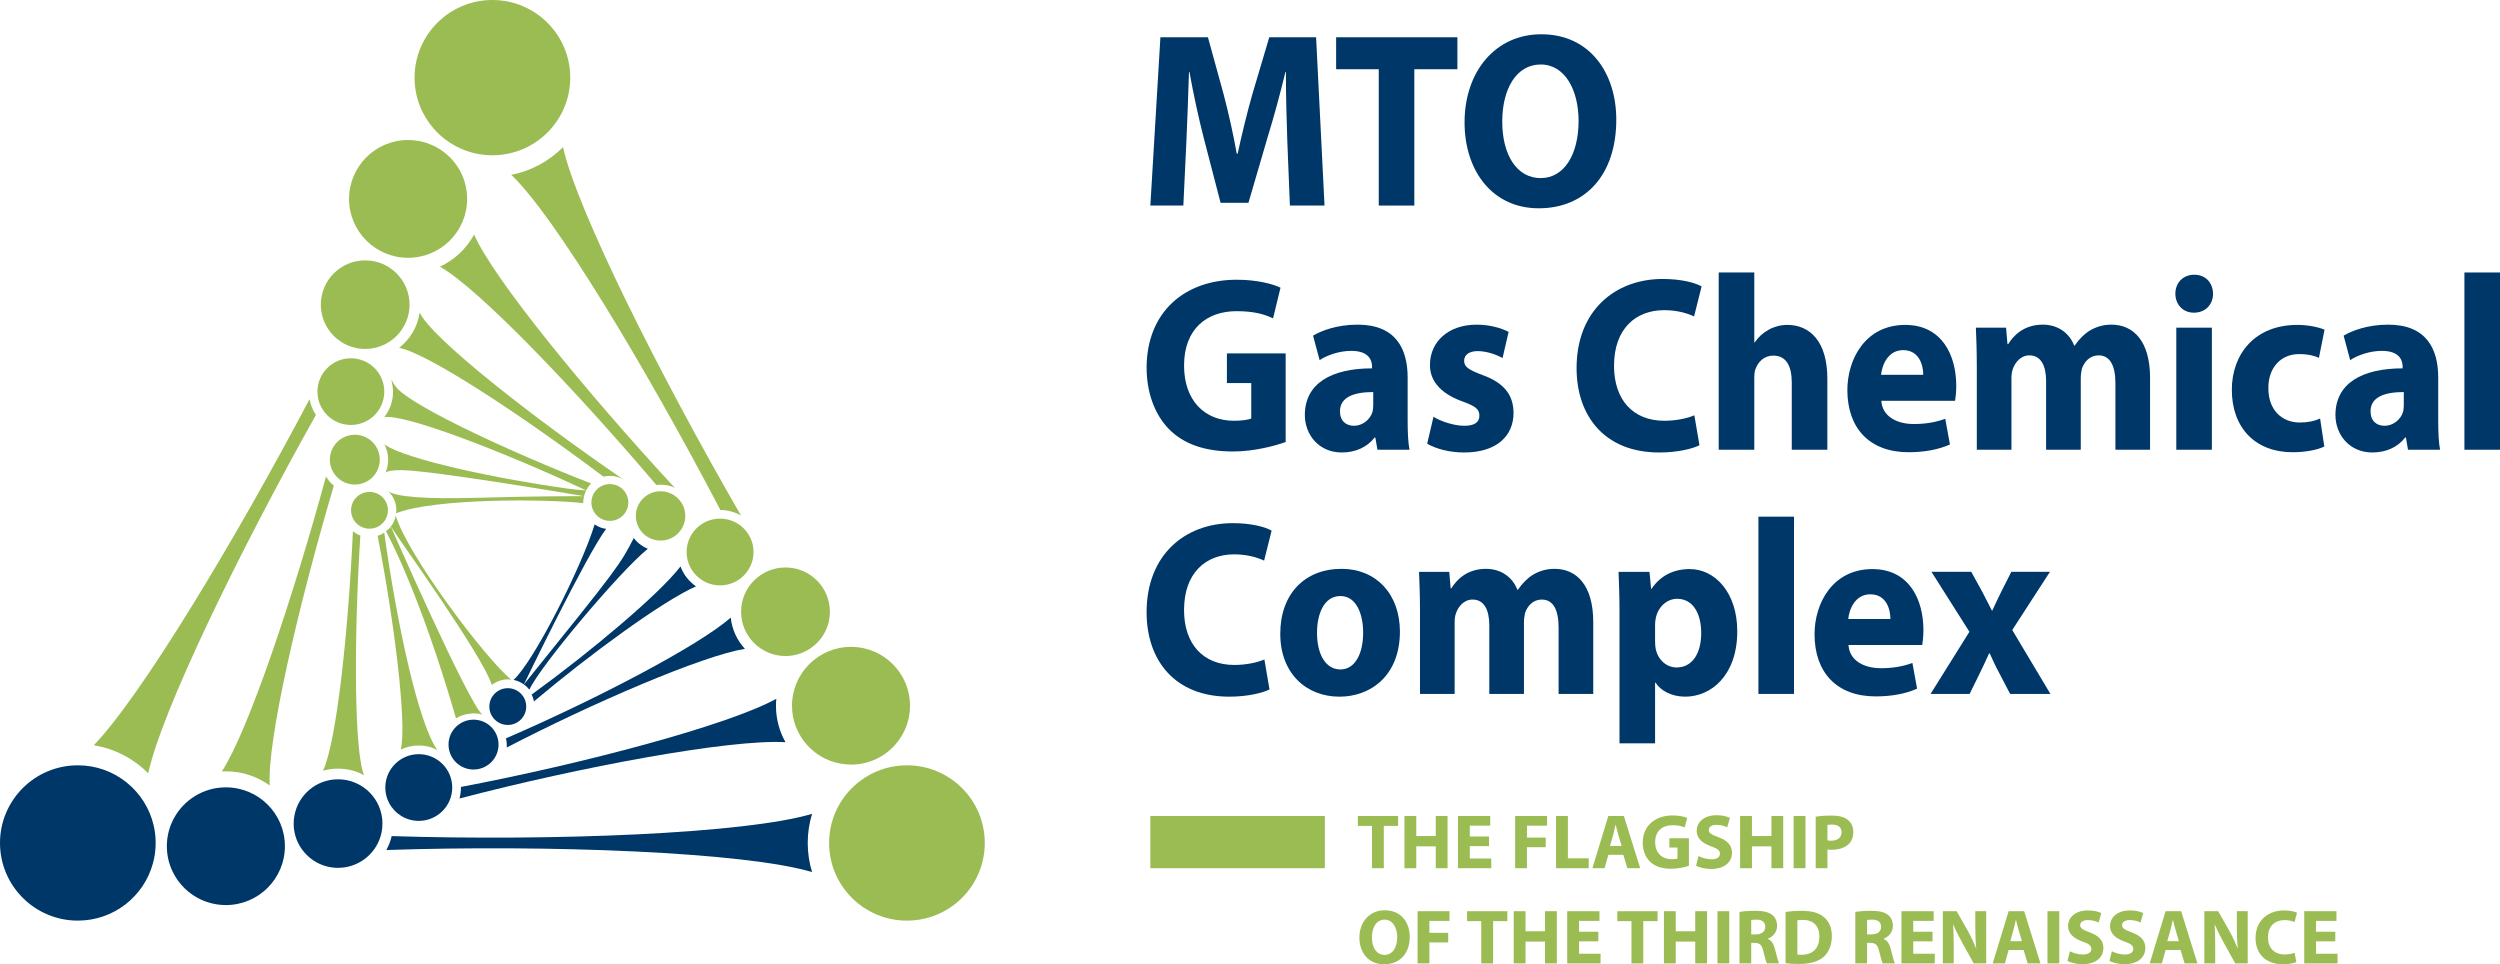 <svg xmlns="http://www.w3.org/2000/svg" width="210" height="81" viewBox="0 0 210 81" fill="none"><path d="M108.134 11.856C108.076 10.157 108.016 8.101 108.016 6.046H107.976C107.543 7.85 106.994 9.864 106.482 11.52L104.87 17.035H102.529L101.113 11.583C100.68 9.906 100.247 7.892 99.914 6.046H99.874C99.814 7.956 99.736 10.135 99.656 11.898L99.401 17.266H96.63L97.474 3.13H101.466L102.765 7.85C103.198 9.486 103.591 11.247 103.886 12.905H103.964C104.319 11.269 104.77 9.402 105.223 7.83L106.619 3.13H110.552L111.26 17.266H108.351L108.134 11.856Z" fill="#003769"></path><path d="M115.815 5.815H112.235V3.131H122.422V5.815H118.803V17.267H115.815V5.815Z" fill="#003769"></path><path d="M126.189 10.22C126.189 13.009 127.408 14.96 129.415 14.96C131.44 14.96 132.601 12.904 132.601 10.156C132.601 7.597 131.48 5.418 129.415 5.418C127.37 5.418 126.189 7.472 126.189 10.22ZM135.768 10.051C135.768 14.707 133.15 17.497 129.258 17.497C125.343 17.497 123.023 14.331 123.023 10.283C123.023 6.047 125.581 2.879 129.473 2.879C133.543 2.879 135.768 6.131 135.768 10.051Z" fill="#003769"></path><path d="M107.996 37.127C107.072 37.461 105.321 37.925 103.571 37.925C101.153 37.925 99.401 37.274 98.182 36.037C96.983 34.799 96.315 32.954 96.315 30.879C96.333 26.179 99.539 23.497 103.886 23.497C105.596 23.497 106.915 23.853 107.563 24.167L106.935 26.746C106.207 26.39 105.321 26.139 103.866 26.139C101.369 26.139 99.461 27.628 99.461 30.71C99.461 33.645 101.191 35.344 103.649 35.344C104.319 35.344 104.868 35.261 105.105 35.157V32.178H103.06V29.683H107.996V37.127Z" fill="#003769"></path><path d="M115.351 32.933C113.777 32.933 112.558 33.331 112.558 34.549C112.558 35.365 113.068 35.765 113.737 35.765C114.465 35.765 115.093 35.24 115.291 34.591C115.331 34.422 115.351 34.233 115.351 34.044V32.933ZM118.242 35.303C118.242 36.266 118.282 37.212 118.399 37.779H115.704L115.528 36.75H115.469C114.84 37.568 113.854 38.008 112.715 38.008C110.768 38.008 109.607 36.499 109.607 34.862C109.607 32.199 111.849 30.942 115.253 30.942V30.816C115.253 30.249 114.976 29.473 113.501 29.473C112.518 29.473 111.476 29.829 110.848 30.249L110.297 28.194C110.964 27.796 112.282 27.27 114.032 27.27C117.238 27.27 118.242 29.284 118.242 31.718V35.303Z" fill="#003769"></path><path d="M120.413 35.009C120.963 35.365 122.104 35.765 122.988 35.765C123.894 35.765 124.267 35.451 124.267 34.925C124.267 34.38 123.972 34.13 122.87 33.73C120.865 33.017 120.099 31.863 120.117 30.647C120.117 28.717 121.651 27.271 124.032 27.271C125.153 27.271 126.136 27.565 126.725 27.88L126.214 30.08C125.781 29.829 124.935 29.493 124.129 29.493C123.401 29.493 122.988 29.808 122.988 30.311C122.988 30.814 123.363 31.067 124.542 31.507C126.372 32.178 127.12 33.184 127.138 34.675C127.138 36.603 125.743 38.008 122.988 38.008C121.729 38.008 120.61 37.693 119.882 37.274L120.413 35.009Z" fill="#003769"></path><path d="M142.756 37.4C142.226 37.673 140.967 38.009 139.375 38.009C134.792 38.009 132.432 34.947 132.432 30.919C132.432 26.096 135.658 23.433 139.67 23.433C141.222 23.433 142.403 23.748 142.934 24.062L142.303 26.579C141.715 26.307 140.869 26.054 139.788 26.054C137.427 26.054 135.578 27.586 135.578 30.732C135.578 33.564 137.152 35.345 139.806 35.345C140.731 35.345 141.715 35.156 142.325 34.883L142.756 37.4Z" fill="#003769"></path><path d="M144.372 22.888H147.36V28.76H147.4C147.715 28.298 148.108 27.942 148.581 27.689C149.032 27.439 149.583 27.291 150.133 27.291C152.043 27.291 153.497 28.698 153.497 31.8V37.778H150.508V32.137C150.508 30.794 150.074 29.872 148.954 29.872C148.166 29.872 147.675 30.415 147.46 31.004C147.38 31.191 147.36 31.464 147.36 31.697V37.778H144.372V22.888Z" fill="#003769"></path><path d="M161.552 31.486C161.552 30.71 161.236 29.411 159.86 29.411C158.601 29.411 158.09 30.646 158.01 31.486H161.552ZM158.032 33.667C158.11 34.988 159.349 35.617 160.746 35.617C161.767 35.617 162.593 35.472 163.401 35.177L163.794 37.336C162.81 37.778 161.609 37.987 160.313 37.987C157.047 37.987 155.179 35.973 155.179 32.766C155.179 30.165 156.693 27.292 160.037 27.292C163.144 27.292 164.325 29.87 164.325 32.41C164.325 32.955 164.265 33.436 164.227 33.667H158.032Z" fill="#003769"></path><path d="M166.051 30.794C166.051 29.515 166.014 28.446 165.974 27.523H168.509L168.629 28.908H168.687C169.1 28.235 169.966 27.27 171.598 27.27C172.857 27.27 173.82 27.963 174.233 29.033H174.273C174.646 28.488 175.059 28.068 175.532 27.774C176.063 27.459 176.651 27.27 177.362 27.27C179.209 27.27 180.606 28.655 180.606 31.737V37.779H177.695V32.199C177.695 30.711 177.242 29.851 176.278 29.851C175.57 29.851 175.099 30.352 174.882 30.961C174.824 31.192 174.784 31.507 174.784 31.779V37.779H171.873V32.012C171.873 30.73 171.44 29.851 170.477 29.851C169.71 29.851 169.258 30.48 169.082 30.983C168.982 31.236 168.962 31.528 168.962 31.801V37.779H166.051V30.794Z" fill="#003769"></path><path d="M182.809 27.522H185.797V37.778H182.809V27.522ZM185.897 24.671C185.897 25.552 185.287 26.265 184.285 26.265C183.342 26.265 182.731 25.552 182.731 24.671C182.731 23.767 183.359 23.077 184.323 23.077C185.287 23.077 185.877 23.767 185.897 24.671Z" fill="#003769"></path><path d="M195.243 37.505C194.712 37.778 193.709 37.987 192.568 37.987C189.461 37.987 187.474 35.953 187.474 32.743C187.474 29.745 189.401 27.291 192.981 27.291C193.769 27.291 194.635 27.438 195.263 27.691L194.79 30.059C194.437 29.892 193.906 29.745 193.118 29.745C191.546 29.745 190.523 30.941 190.543 32.618C190.543 34.484 191.722 35.491 193.178 35.491C193.886 35.491 194.437 35.366 194.888 35.155L195.243 37.505Z" fill="#003769"></path><path d="M201.919 32.933C200.345 32.933 199.126 33.331 199.126 34.549C199.126 35.365 199.636 35.765 200.307 35.765C201.033 35.765 201.663 35.24 201.861 34.591C201.899 34.422 201.919 34.233 201.919 34.044V32.933ZM204.81 35.303C204.81 36.266 204.849 37.212 204.967 37.779H202.272L202.096 36.75H202.036C201.408 37.568 200.424 38.008 199.283 38.008C197.336 38.008 196.177 36.499 196.177 34.862C196.177 32.199 198.417 30.942 201.821 30.942V30.816C201.821 30.249 201.544 29.473 200.069 29.473C199.088 29.473 198.044 29.829 197.414 30.249L196.865 28.194C197.533 27.796 198.85 27.27 200.6 27.27C203.806 27.27 204.81 29.284 204.81 31.718V35.303Z" fill="#003769"></path><path d="M207.011 22.888H210V37.778H207.011V22.888Z" fill="#003769"></path><path d="M106.639 57.912C106.108 58.184 104.849 58.52 103.257 58.52C98.674 58.52 96.314 55.458 96.314 51.431C96.314 46.607 99.538 43.945 103.552 43.945C105.104 43.945 106.285 44.259 106.816 44.574L106.186 47.091C105.595 46.818 104.751 46.566 103.67 46.566C101.31 46.566 99.46 48.098 99.46 51.244C99.46 54.075 101.034 55.856 103.688 55.856C104.614 55.856 105.595 55.667 106.208 55.395L106.639 57.912Z" fill="#003769"></path><path d="M110.629 53.151C110.629 54.912 111.318 56.233 112.597 56.233C113.776 56.233 114.504 54.996 114.504 53.129C114.504 51.619 113.953 50.067 112.597 50.067C111.18 50.067 110.629 51.641 110.629 53.151ZM117.592 53.046C117.592 56.799 115.094 58.52 112.517 58.52C109.706 58.52 107.543 56.548 107.543 53.235C107.543 49.9 109.588 47.782 112.694 47.782C115.625 47.782 117.592 49.941 117.592 53.046Z" fill="#003769"></path><path d="M119.279 51.306C119.279 50.026 119.239 48.958 119.199 48.035H121.737L121.855 49.417H121.915C122.328 48.747 123.193 47.782 124.825 47.782C126.084 47.782 127.048 48.474 127.461 49.545H127.501C127.874 49 128.287 48.58 128.76 48.285C129.288 47.971 129.879 47.782 130.587 47.782C132.437 47.782 133.833 49.167 133.833 52.249V58.29H130.922V52.711C130.922 51.222 130.47 50.363 129.506 50.363C128.798 50.363 128.327 50.864 128.109 51.473C128.051 51.704 128.012 52.018 128.012 52.291V58.29H125.101V52.522C125.101 51.242 124.668 50.363 123.704 50.363C122.938 50.363 122.485 50.992 122.308 51.495C122.21 51.746 122.19 52.04 122.19 52.313V58.29H119.279V51.306Z" fill="#003769"></path><path d="M139.027 53.885C139.027 54.138 139.047 54.347 139.087 54.556C139.282 55.417 139.973 56.066 140.837 56.066C142.135 56.066 142.901 54.914 142.901 53.173C142.901 51.537 142.213 50.299 140.876 50.299C140.03 50.299 139.282 50.97 139.087 51.913C139.047 52.082 139.027 52.291 139.027 52.48V53.885ZM136.038 51.473C136.038 50.13 135.998 49 135.958 48.035H138.554L138.694 49.46H138.732C139.44 48.391 140.541 47.802 141.938 47.802C144.043 47.802 145.93 49.754 145.93 53.025C145.93 56.758 143.707 58.519 141.565 58.519C140.404 58.519 139.5 58.018 139.067 57.345H139.027V62.441H136.038V51.473Z" fill="#003769"></path><path d="M147.707 43.399H150.696V58.289H147.707V43.399Z" fill="#003769"></path><path d="M158.794 51.997C158.794 51.221 158.479 49.922 157.102 49.922C155.843 49.922 155.333 51.158 155.253 51.997H158.794ZM155.273 54.178C155.353 55.5 156.59 56.128 157.988 56.128C159.01 56.128 159.836 55.983 160.642 55.689L161.035 57.848C160.053 58.289 158.852 58.498 157.555 58.498C154.289 58.498 152.422 56.487 152.422 53.277C152.422 50.676 153.936 47.803 157.28 47.803C160.386 47.803 161.567 50.382 161.567 52.921C161.567 53.466 161.508 53.947 161.468 54.178H155.273Z" fill="#003769"></path><path d="M165.587 48.034L166.531 49.753C166.806 50.278 167.061 50.78 167.317 51.283H167.357C167.614 50.718 167.85 50.215 168.103 49.711L168.951 48.034H172.195L169.029 52.921L172.235 58.29H168.851L167.887 56.443C167.614 55.94 167.377 55.416 167.141 54.891H167.081C166.846 55.436 166.589 55.94 166.355 56.443L165.449 58.29H162.166L165.43 53.068L162.243 48.034H165.587Z" fill="#003769"></path><path d="M115.247 69.376H114.06V68.543H117.44V69.376H116.239V72.93H115.247V69.376Z" fill="#9ABC53"></path><path d="M118.966 68.543V70.228H120.604V68.543H121.595V72.93H120.604V71.094H118.966V72.93H117.974V68.543H118.966Z" fill="#9ABC53"></path><path d="M125.08 71.075H123.462V72.115H125.267V72.929H122.468V68.544H125.178V69.355H123.462V70.267H125.08V71.075Z" fill="#9ABC53"></path><path d="M127.271 68.543H129.952V69.357H128.264V70.359H129.842V71.165H128.264V72.93H127.271V68.543Z" fill="#9ABC53"></path><path d="M130.708 68.543H131.702V72.097H133.45V72.93H130.708V68.543Z" fill="#9ABC53"></path><path d="M136.216 71.062L135.942 70.131C135.863 69.87 135.785 69.546 135.719 69.285H135.707C135.641 69.546 135.577 69.876 135.505 70.131L135.242 71.062H136.216ZM135.1 71.804L134.785 72.93H133.762L135.1 68.543H136.405L137.776 72.93H136.699L136.359 71.804H135.1Z" fill="#9ABC53"></path><path d="M141.866 72.728C141.559 72.833 140.978 72.976 140.398 72.976C139.594 72.976 139.013 72.773 138.61 72.389C138.211 72.005 137.99 71.432 137.99 70.79C137.996 69.331 139.061 68.497 140.502 68.497C141.07 68.497 141.507 68.609 141.723 68.706L141.513 69.506C141.274 69.395 140.978 69.317 140.496 69.317C139.668 69.317 139.033 69.779 139.033 70.738C139.033 71.647 139.608 72.174 140.424 72.174C140.645 72.174 140.829 72.148 140.907 72.117V71.191H140.228V70.417H141.866V72.728Z" fill="#9ABC53"></path><path d="M142.673 71.908C142.935 72.044 143.352 72.181 143.777 72.181C144.233 72.181 144.475 71.994 144.475 71.705C144.475 71.433 144.265 71.276 143.737 71.095C143.006 70.834 142.524 70.43 142.524 69.793C142.524 69.045 143.156 68.478 144.188 68.478C144.688 68.478 145.049 68.575 145.309 68.699L145.087 69.495C144.918 69.409 144.598 69.286 144.174 69.286C143.745 69.286 143.535 69.487 143.535 69.71C143.535 69.988 143.777 70.112 144.351 70.326C145.127 70.613 145.486 71.017 145.486 71.634C145.486 72.37 144.926 72.995 143.717 72.995C143.214 72.995 142.719 72.858 142.47 72.722L142.673 71.908Z" fill="#9ABC53"></path><path d="M147.163 68.543V70.228H148.8V68.543H149.792V72.93H148.8V71.094H147.163V72.93H146.169V68.543H147.163Z" fill="#9ABC53"></path><path d="M151.658 72.93H150.664V68.543H151.658V72.93Z" fill="#9ABC53"></path><path d="M153.505 70.593C153.588 70.612 153.688 70.618 153.838 70.618C154.365 70.618 154.692 70.352 154.692 69.91C154.692 69.506 154.412 69.265 153.908 69.265C153.714 69.265 153.576 69.277 153.505 69.297V70.593ZM152.519 68.603C152.826 68.549 153.255 68.509 153.864 68.509C154.476 68.509 154.913 68.627 155.208 68.861C155.494 69.082 155.677 69.446 155.677 69.876C155.677 70.308 155.54 70.678 155.272 70.919C154.933 71.231 154.43 71.381 153.844 71.381C153.714 71.381 153.596 71.375 153.505 71.355V72.931H152.519V68.603Z" fill="#9ABC53"></path><path d="M115.239 78.742C115.239 79.607 115.644 80.212 116.309 80.212C116.981 80.212 117.366 79.573 117.366 78.722C117.366 77.928 116.993 77.249 116.309 77.249C115.632 77.249 115.239 77.888 115.239 78.742ZM118.418 78.69C118.418 80.134 117.55 81 116.257 81C114.958 81 114.188 80.017 114.188 78.761C114.188 77.446 115.036 76.463 116.329 76.463C117.679 76.463 118.418 77.472 118.418 78.69Z" fill="#9ABC53"></path><path d="M119.076 76.541H121.758V77.355H120.07V78.358H121.648V79.164H120.07V80.927H119.076V76.541Z" fill="#9ABC53"></path><path d="M124.425 77.374H123.238V76.543H126.618V77.374H125.419V80.928H124.425V77.374Z" fill="#9ABC53"></path><path d="M128.144 76.541V78.227H129.782V76.541H130.774V80.927H129.782V79.092H128.144V80.927H127.153V76.541H128.144Z" fill="#9ABC53"></path><path d="M134.259 79.073H132.641V80.114H134.448V80.928H131.647V76.542H134.356V77.354H132.641V78.265H134.259V79.073Z" fill="#9ABC53"></path><path d="M137.044 77.374H135.855V76.543H139.237V77.374H138.036V80.928H137.044V77.374Z" fill="#9ABC53"></path><path d="M140.762 76.541V78.227H142.4V76.541H143.391V80.927H142.4V79.092H140.762V80.927H139.77V76.541H140.762Z" fill="#9ABC53"></path><path d="M145.257 80.927H144.266V76.542H145.257V80.927Z" fill="#9ABC53"></path><path d="M147.103 78.487H147.496C147.991 78.487 148.284 78.24 148.284 77.856C148.284 77.458 148.011 77.249 147.554 77.249C147.313 77.249 147.175 77.263 147.103 77.283V78.487ZM146.118 76.6C146.437 76.547 146.908 76.509 147.442 76.509C148.097 76.509 148.552 76.606 148.865 76.853C149.132 77.062 149.276 77.375 149.276 77.778C149.276 78.332 148.879 78.716 148.5 78.851V78.871C148.807 78.994 148.977 79.281 149.086 79.685C149.224 80.186 149.356 80.759 149.44 80.928H148.422C148.356 80.799 148.246 80.447 148.121 79.906C147.997 79.353 147.808 79.209 147.397 79.203H147.103V80.928H146.118V76.6Z" fill="#9ABC53"></path><path d="M150.979 80.179C151.065 80.197 151.206 80.197 151.324 80.197C152.232 80.205 152.826 79.712 152.826 78.663C152.826 77.752 152.292 77.27 151.43 77.27C151.214 77.27 151.065 77.29 150.979 77.308V80.179ZM149.985 76.608C150.352 76.548 150.829 76.508 151.324 76.508C152.166 76.508 152.715 76.665 153.134 76.978C153.59 77.316 153.876 77.855 153.876 78.629C153.876 79.471 153.571 80.048 153.152 80.408C152.689 80.79 151.976 80.973 151.117 80.973C150.6 80.973 150.229 80.942 149.985 80.908V76.608Z" fill="#9ABC53"></path><path d="M156.831 78.487H157.224C157.719 78.487 158.012 78.24 158.012 77.856C158.012 77.458 157.739 77.249 157.282 77.249C157.041 77.249 156.903 77.263 156.831 77.283V78.487ZM155.846 76.6C156.165 76.547 156.636 76.509 157.17 76.509C157.825 76.509 158.28 76.606 158.593 76.853C158.86 77.062 159.004 77.375 159.004 77.778C159.004 78.332 158.607 78.716 158.228 78.851V78.871C158.535 78.994 158.703 79.281 158.814 79.685C158.952 80.186 159.084 80.759 159.168 80.928H158.15C158.084 80.799 157.974 80.447 157.849 79.906C157.725 79.353 157.536 79.209 157.125 79.203H156.831V80.928H155.846V76.6Z" fill="#9ABC53"></path><path d="M162.331 79.073H160.713V80.114H162.52V80.928H159.721V76.542H162.429V77.354H160.713V78.265H162.331V79.073Z" fill="#9ABC53"></path><path d="M163.198 80.928V76.542H164.359L165.273 78.148C165.534 78.612 165.789 79.159 165.991 79.652H166.005C165.945 79.073 165.925 78.48 165.925 77.818V76.542H166.841V80.928H165.795L164.856 79.234C164.594 78.767 164.301 78.2 164.092 77.686H164.066C164.1 78.273 164.112 78.89 164.112 79.606V80.928H163.198Z" fill="#9ABC53"></path><path d="M169.84 79.059L169.567 78.128C169.487 77.869 169.409 77.543 169.345 77.282H169.331C169.266 77.543 169.202 77.875 169.128 78.128L168.869 79.059H169.84ZM168.725 79.802L168.41 80.928H167.386L168.725 76.54H170.03L171.4 80.928H170.323L169.984 79.802H168.725Z" fill="#9ABC53"></path><path d="M172.979 80.927H171.988V76.542H172.979V80.927Z" fill="#9ABC53"></path><path d="M173.871 79.906C174.132 80.043 174.549 80.179 174.974 80.179C175.431 80.179 175.673 79.992 175.673 79.705C175.673 79.431 175.463 79.273 174.934 79.092C174.204 78.834 173.719 78.428 173.719 77.791C173.719 77.043 174.354 76.476 175.385 76.476C175.888 76.476 176.247 76.575 176.507 76.699L176.285 77.493C176.115 77.407 175.796 77.284 175.371 77.284C174.94 77.284 174.733 77.485 174.733 77.707C174.733 77.986 174.974 78.109 175.549 78.324C176.325 78.611 176.684 79.015 176.684 79.632C176.684 80.368 176.123 80.993 174.914 80.993C174.412 80.993 173.917 80.857 173.667 80.72L173.871 79.906Z" fill="#9ABC53"></path><path d="M177.395 79.906C177.654 80.043 178.073 80.179 178.498 80.179C178.953 80.179 179.196 79.992 179.196 79.705C179.196 79.431 178.987 79.273 178.458 79.092C177.728 78.834 177.245 78.428 177.245 77.791C177.245 77.043 177.878 76.476 178.909 76.476C179.41 76.476 179.769 76.575 180.03 76.699L179.809 77.493C179.639 77.407 179.32 77.284 178.895 77.284C178.464 77.284 178.255 77.485 178.255 77.707C178.255 77.986 178.498 78.109 179.071 78.324C179.847 78.611 180.208 79.015 180.208 79.632C180.208 80.368 179.645 80.993 178.438 80.993C177.936 80.993 177.439 80.857 177.191 80.72L177.395 79.906Z" fill="#9ABC53"></path><path d="M183.025 79.059L182.752 78.128C182.672 77.869 182.596 77.543 182.53 77.282H182.516C182.451 77.543 182.387 77.875 182.315 78.128L182.054 79.059H183.025ZM181.91 79.802L181.597 80.928H180.573L181.91 76.54H183.215L184.585 80.928H183.508L183.169 79.802H181.91Z" fill="#9ABC53"></path><path d="M185.165 80.928V76.542H186.326L187.241 78.148C187.501 78.612 187.756 79.159 187.958 79.652H187.972C187.912 79.073 187.894 78.48 187.894 77.818V76.542H188.808V80.928H187.762L186.822 79.234C186.561 78.767 186.268 78.2 186.058 77.686H186.034C186.066 78.273 186.078 78.89 186.078 79.606V80.928H185.165Z" fill="#9ABC53"></path><path d="M192.891 80.811C192.714 80.896 192.297 80.999 191.768 80.999C190.248 80.999 189.466 80.048 189.466 78.799C189.466 77.302 190.535 76.475 191.866 76.475C192.383 76.475 192.774 76.574 192.949 76.672L192.74 77.454C192.544 77.368 192.263 77.288 191.904 77.288C191.122 77.288 190.509 77.764 190.509 78.741C190.509 79.621 191.03 80.174 191.912 80.174C192.219 80.174 192.544 80.114 192.748 80.031L192.891 80.811Z" fill="#9ABC53"></path><path d="M196.165 79.073H194.547V80.114H196.354V80.928H193.555V76.542H196.263V77.354H194.547V78.265H196.165V79.073Z" fill="#9ABC53"></path><path d="M96.629 72.93H111.287V68.545H96.629V72.93Z" fill="#9ABC53"></path><path d="M28.031 40.789C27.765 40.572 27.552 40.311 27.384 40.025C24.585 50.308 20.84 61.429 18.634 64.804C18.745 64.794 18.859 64.792 18.975 64.792C20.35 64.792 21.622 65.234 22.66 65.982C22.422 62.275 25.028 50.993 28.043 40.795C28.037 40.793 28.031 40.789 28.031 40.789Z" fill="#9ABC53"></path><path d="M26.538 34.852C26.266 34.448 26.087 34.002 26.001 33.533C19.639 45.587 11.78 58.569 7.875 62.603C9.651 62.889 11.239 63.735 12.45 64.955C13.587 59.723 19.992 46.532 26.538 34.852Z" fill="#9ABC53"></path><path d="M42.947 57.091C40.778 55.344 34.162 46.517 33.245 43.312C33.185 43.636 33.047 43.974 32.831 44.229C33.602 45.445 40.583 55.137 41.309 57.531C41.75 57.197 42.36 56.996 42.947 57.091Z" fill="#9ABC53"></path><path d="M36.743 63.017C35.147 60.77 33.354 52.498 32.274 44.736C32.115 44.865 31.915 44.951 31.718 45.002C33.1 52.07 34.206 60.846 33.661 62.965C34.591 62.519 35.794 62.479 36.743 63.017Z" fill="#9ABC53"></path><path d="M30.589 65.12C29.755 63.261 29.712 53.754 30.27 44.976C30.029 44.923 29.843 44.758 29.644 44.626C29.255 53.123 28.267 62.34 27.132 64.743C27.535 64.626 27.96 64.567 28.397 64.567C29.191 64.567 29.939 64.765 30.589 65.12Z" fill="#9ABC53"></path><path d="M39.513 59.944C39.571 59.936 39.629 59.928 39.687 59.924C39.718 59.924 39.748 59.916 39.776 59.916C39.842 59.916 39.906 59.932 39.968 59.936C40.026 59.94 40.078 59.936 40.132 59.94C40.161 59.948 40.193 59.948 40.227 59.948C40.251 59.952 40.281 59.964 40.305 59.968C40.371 59.981 40.433 60.001 40.499 60.017C40.499 60.015 40.499 60.013 40.497 60.009C40.499 60.013 40.501 60.017 40.501 60.021C40.507 60.023 40.515 60.025 40.52 60.027C40.513 60.019 40.503 60.007 40.495 59.999V60.001C39.288 58.955 32.831 44.23 32.831 44.23H32.828C32.812 44.254 32.791 44.284 32.77 44.307C32.754 44.327 32.738 44.341 32.724 44.357C32.7 44.385 32.672 44.411 32.646 44.439C32.576 44.504 32.498 44.554 32.422 44.616L32.419 44.624C32.419 44.624 35.176 49.535 38.304 60.336C38.663 60.117 39.072 59.986 39.513 59.944Z" fill="#9ABC53"></path><path d="M32.587 42.863C32.587 42.009 31.892 41.319 31.038 41.319C30.183 41.319 29.488 42.009 29.488 42.863C29.488 43.717 30.183 44.409 31.038 44.409C31.892 44.409 32.587 43.717 32.587 42.863Z" fill="#9ABC53"></path><path d="M29.805 40.702C30.962 40.702 31.902 39.767 31.902 38.611C31.902 37.456 30.962 36.519 29.805 36.519C28.648 36.519 27.709 37.456 27.709 38.611C27.709 39.767 28.648 40.702 29.805 40.702Z" fill="#9ABC53"></path><path d="M29.473 35.697C31.023 35.697 32.28 34.445 32.28 32.897C32.28 31.572 31.358 30.462 30.117 30.171H30.113C29.987 30.141 29.858 30.119 29.724 30.107C29.64 30.101 29.558 30.095 29.473 30.095C27.92 30.095 26.666 31.351 26.666 32.897C26.666 34.445 27.92 35.697 29.473 35.697Z" fill="#9ABC53"></path><path d="M50.915 44.422C50.568 44.389 50.231 44.241 49.95 44.048C48.884 47.562 44.828 55.609 43.136 57.112C43.457 57.173 43.751 57.309 44.006 57.494C44.006 57.494 49.215 46.695 50.915 44.422Z" fill="#003769"></path><path d="M62.57 54.501C61.919 53.793 61.486 52.881 61.381 51.873C58.715 54.246 49.945 58.805 42.497 62.023C42.559 62.27 42.581 62.526 42.575 62.785C49.781 59.05 58.961 55.096 62.57 54.501Z" fill="#003769"></path><path d="M65.981 62.344C65.471 61.438 65.181 60.392 65.181 59.282C65.181 59.084 65.191 58.892 65.211 58.698C61.177 60.925 48.973 64.153 38.72 66.103C38.724 66.425 38.684 66.749 38.597 67.074C48.718 64.425 61.287 62.077 65.981 62.344Z" fill="#003769"></path><path d="M57.163 47.58C55.368 49.92 49.608 54.754 44.66 58.341C44.752 58.523 44.814 58.718 44.852 58.919C49.538 54.963 55.723 50.452 58.464 49.254C57.88 48.846 57.417 48.273 57.163 47.58Z" fill="#003769"></path><path d="M32.901 70.232C32.807 70.646 32.653 71.038 32.452 71.402C46.05 70.944 62.558 71.565 68.216 73.256C67.976 72.482 67.849 71.66 67.849 70.811C67.849 69.959 67.976 69.135 68.216 68.361C62.62 70.035 46.411 70.66 32.901 70.232Z" fill="#003769"></path><path d="M44.469 57.931C45.323 56.005 52.124 47.934 54.415 46.101C53.956 45.908 53.549 45.604 53.238 45.196C52.066 47.448 52.083 47.478 44.006 57.495C44.18 57.618 44.337 57.766 44.469 57.931Z" fill="#003769"></path><path d="M41.106 59.352C41.106 60.206 41.799 60.896 42.655 60.896C43.511 60.896 44.203 60.206 44.203 59.352C44.203 58.498 43.511 57.808 42.655 57.808C41.799 57.808 41.106 58.498 41.106 59.352Z" fill="#003769"></path><path d="M39.777 64.64C40.936 64.64 41.878 63.703 41.878 62.545C41.878 61.389 40.936 60.452 39.777 60.452C38.618 60.452 37.676 61.389 37.676 62.545C37.676 63.703 38.618 64.64 39.777 64.64Z" fill="#003769"></path><path d="M32.685 67.45C33.154 68.345 34.094 68.954 35.177 68.954C36.727 68.954 37.988 67.7 37.988 66.152C37.988 64.604 36.727 63.35 35.177 63.35C33.625 63.35 32.366 64.604 32.366 66.152C32.366 66.5 32.43 66.833 32.546 67.143C32.586 67.249 32.634 67.35 32.685 67.45Z" fill="#003769"></path><path d="M35.252 26.25C35.081 27.452 34.444 28.506 33.526 29.221C35.891 29.651 43.785 34.846 50.694 40.042C51.279 39.898 51.891 39.994 52.402 40.302C44.711 35.043 36.214 28.373 35.252 26.25Z" fill="#9ABC53"></path><path d="M36.957 22.403C40.159 24.2 48.217 32.599 55.132 40.739C55.655 40.674 56.204 40.739 56.687 40.984C49.227 32.913 41.414 23.368 39.826 19.703C39.184 20.883 38.176 21.832 36.957 22.403Z" fill="#9ABC53"></path><path d="M42.943 14.685C46.527 18.05 54.184 30.756 60.512 42.838C61.135 42.844 61.725 43.009 62.24 43.301C55.355 31.368 48.5 17.694 47.289 12.363C46.127 13.531 44.625 14.363 42.943 14.685Z" fill="#9ABC53"></path><path d="M48.988 42.266C48.99 42.069 49.008 41.868 49.062 41.677C49.1 41.51 49.158 41.349 49.239 41.199L49.236 41.195C48.749 41.167 48.258 41.122 47.775 41.056C42.031 40.27 34.079 38.611 32.287 37.331C32.67 38.063 32.712 38.933 32.387 39.703C32.554 39.558 33.021 39.492 33.702 39.492C36.249 39.492 49.058 41.677 49.058 41.677C48.966 41.677 45.06 41.667 40.309 41.81C35.489 41.95 33.227 41.705 32.608 41.265C33.111 41.721 33.367 42.443 33.277 43.114C36.497 41.836 46.017 41.908 48.988 42.266Z" fill="#9ABC53"></path><path d="M32.276 35.042C33.964 34.742 42.268 37.94 48.935 41.056L49.237 41.195C49.279 41.114 49.321 41.026 49.374 40.948C49.456 40.829 49.552 40.714 49.658 40.612C42.998 38.027 35.069 34.326 33.431 32.692C33.308 32.561 33.076 32.292 32.879 31.89C32.891 31.956 32.949 32.239 32.995 32.561C33.007 32.684 33.015 32.812 33.015 32.939C33.015 33.066 33.007 33.194 32.991 33.325C32.917 33.964 32.659 34.549 32.276 35.042Z" fill="#9ABC53"></path><path d="M51.228 43.754C52.084 43.754 52.779 43.061 52.779 42.208C52.779 41.356 52.084 40.664 51.228 40.664C50.373 40.664 49.678 41.356 49.678 42.208C49.678 43.061 50.373 43.754 51.228 43.754Z" fill="#9ABC53"></path><path d="M55.487 41.266C54.339 41.266 53.41 42.193 53.41 43.337C53.41 44.481 54.339 45.408 55.487 45.408C56.634 45.408 57.563 44.481 57.563 43.337C57.563 42.193 56.634 41.266 55.487 41.266Z" fill="#9ABC53"></path><path d="M57.675 46.368C57.675 47.916 58.934 49.172 60.486 49.172C62.038 49.172 63.297 47.916 63.297 46.368C63.297 44.82 62.038 43.565 60.486 43.565C58.934 43.565 57.675 44.82 57.675 46.368Z" fill="#9ABC53"></path><path d="M6.538 64.286C2.927 64.286 0 67.207 0 70.809C0 74.411 2.927 77.332 6.538 77.332C9.549 77.332 12.084 75.302 12.84 72.54C12.996 71.991 13.076 71.41 13.076 70.809C13.076 70.31 13.02 69.824 12.912 69.356C12.252 66.453 9.648 64.286 6.538 64.286Z" fill="#003769"></path><path d="M76.183 64.286C75.848 64.286 75.519 64.31 75.198 64.36C74.154 64.517 73.197 64.919 72.379 65.508C70.723 66.688 69.645 68.624 69.645 70.809C69.645 74.411 72.572 77.332 76.183 77.332C79.795 77.332 82.721 74.411 82.721 70.809C82.721 67.207 79.795 64.286 76.183 64.286Z" fill="#9ABC53"></path><path d="M34.28 21.655C37.019 21.655 39.239 19.442 39.239 16.708C39.239 15.87 39.03 15.081 38.663 14.388C37.925 13.007 36.55 12.016 34.928 11.805C34.717 11.775 34.499 11.761 34.28 11.761C31.542 11.761 29.32 13.978 29.32 16.708C29.32 19.442 31.542 21.655 34.28 21.655Z" fill="#9ABC53"></path><path d="M39.079 12.633C39.789 12.9 40.56 13.043 41.362 13.043C44.971 13.043 47.9 10.124 47.9 6.523C47.9 2.923 44.971 -2.06071e-05 41.362 -2.06071e-05C37.748 -2.06071e-05 34.824 2.923 34.824 6.523C34.824 8.156 35.424 9.647 36.42 10.793C37.13 11.609 38.042 12.249 39.079 12.633Z" fill="#9ABC53"></path><path d="M18.974 66.137C17.087 66.137 15.447 67.187 14.611 68.733C14.23 69.432 14.015 70.232 14.015 71.081C14.015 71.853 14.192 72.584 14.511 73.236C15.313 74.886 17.011 76.026 18.974 76.026C21.712 76.026 23.932 73.811 23.932 71.081C23.932 68.349 21.712 66.137 18.974 66.137Z" fill="#003769"></path><path d="M66.529 59.282C66.529 61.886 68.55 64.021 71.116 64.21C71.238 64.22 71.361 64.226 71.487 64.226C72.968 64.226 74.296 63.578 75.202 62.553C75.976 61.681 76.443 60.535 76.443 59.282C76.443 56.551 74.222 54.337 71.487 54.337C68.748 54.337 66.529 56.551 66.529 59.282Z" fill="#9ABC53"></path><path d="M30.675 29.31C32.733 29.31 34.403 27.642 34.403 25.59C34.403 24.542 33.967 23.595 33.266 22.918C32.598 22.273 31.69 21.873 30.685 21.872H30.675C28.618 21.872 26.948 23.537 26.948 25.59C26.948 27.642 28.618 29.31 30.675 29.31Z" fill="#9ABC53"></path><path d="M28.397 65.462C26.563 65.462 25.041 66.78 24.73 68.517C24.688 68.732 24.668 68.954 24.668 69.181C24.668 69.933 24.891 70.63 25.274 71.215C25.941 72.23 27.09 72.9 28.397 72.9C30.456 72.9 32.126 71.235 32.126 69.181C32.126 67.128 30.456 65.462 28.397 65.462Z" fill="#003769"></path><path d="M65.981 55.106C66.288 55.106 66.588 55.068 66.875 54.998C67.781 54.775 68.555 54.222 69.066 53.478C69.473 52.881 69.71 52.163 69.71 51.387C69.71 49.333 68.04 47.668 65.981 47.668C63.922 47.668 62.252 49.333 62.252 51.387C62.252 53.44 63.922 55.106 65.981 55.106Z" fill="#9ABC53"></path></svg>